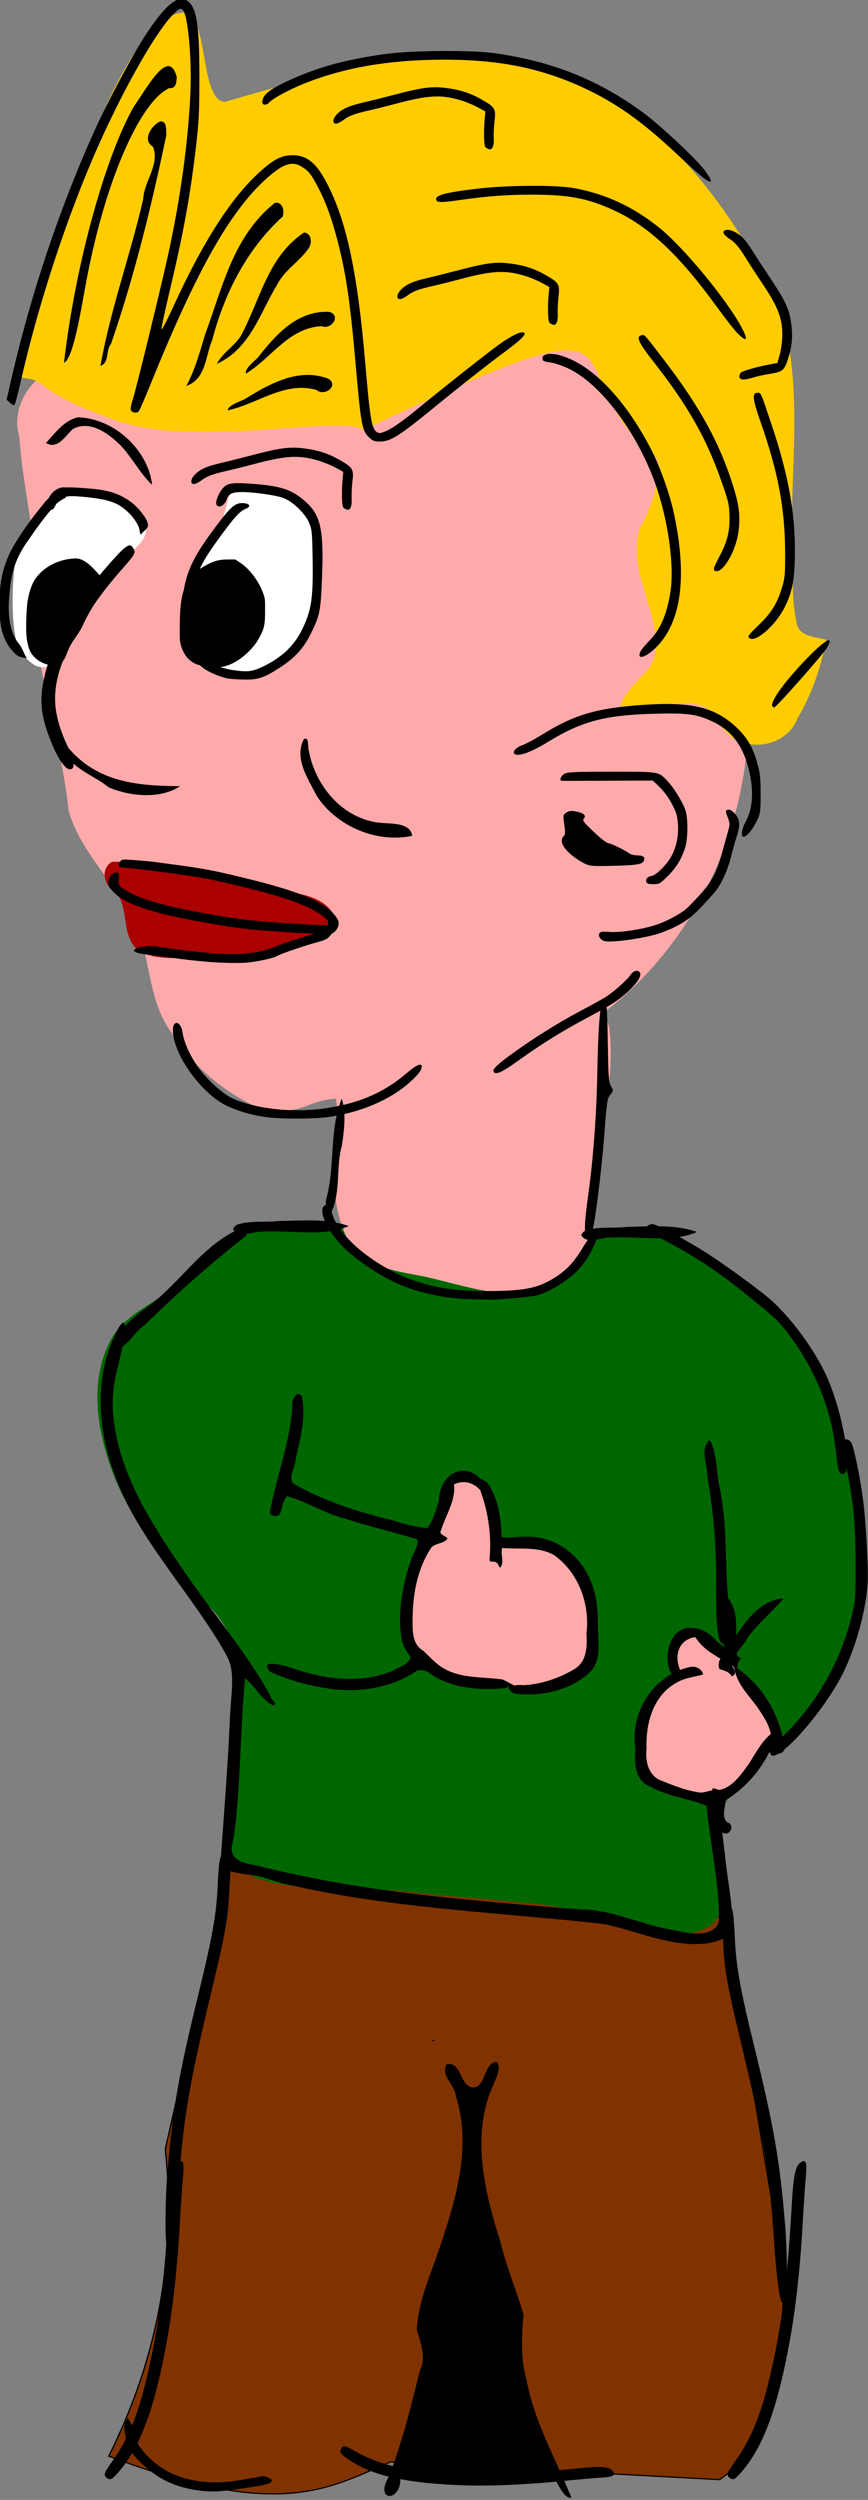 <?xml version="1.0" encoding="UTF-8" standalone="no"?>
<!-- Created with Inkscape (http://www.inkscape.org/) -->
<svg
    xmlns:inkscape="http://www.inkscape.org/namespaces/inkscape"
    xmlns:rdf="http://www.w3.org/1999/02/22-rdf-syntax-ns#"
    xmlns="http://www.w3.org/2000/svg"
    xmlns:xlink="http://www.w3.org/1999/xlink"
    xmlns:ns1="http://sozi.baierouge.fr"
    xmlns:cc="http://creativecommons.org/ns#"
    xmlns:dc="http://purl.org/dc/elements/1.1/"
    xmlns:sodipodi="http://sodipodi.sourceforge.net/DTD/sodipodi-0.dtd"
    id="svg5233"
    sodipodi:docname="verontwaardigd.svg"
    viewBox="0 0 269.88 777.23"
    version="1.1"
    inkscape:version="0.48.2 r9819"
  >
  <rect x="0" y="0" width="269.88" height="777.23" fill="#808080" stroke="none"/>
  <sodipodi:namedview
      id="base"
      bordercolor="#666666"
      inkscape:pageshadow="2"
      inkscape:window-y="0"
      fit-margin-left="0"
      pagecolor="#ffffff"
      inkscape:window-height="1002"
      inkscape:window-maximized="1"
      inkscape:zoom="0.35"
      inkscape:window-x="0"
      showgrid="false"
      borderopacity="1.0"
      inkscape:current-layer="layer1"
      inkscape:cx="160.63821"
      inkscape:cy="472.87336"
      fit-margin-top="0"
      fit-margin-right="0"
      fit-margin-bottom="0"
      inkscape:window-width="1680"
      inkscape:pageopacity="0.0"
      inkscape:document-units="px"
  />
  <g
      id="layer1"
      inkscape:label="Laag 1"
      inkscape:groupmode="layer"
      transform="translate(-214.36 -228.01)"
    >
    <g
        id="g5088"
        transform="matrix(.403 0 0 .374 655.25 -504.93)"
      >
      <path
          id="path5028"
          d="m-1010.1 4001.5c134.41 54.74 170.82 25.479 217.34 4.884l253.98 14.652c48.603-37.167 45.269-104.01 50.349-166.05l-46.605-300.89-203.99-50.78-176.93 4.07-50.544 239.02c9.144 91.795-7.169 176.32-43.596 255.09z"
          sodipodi:nodetypes="ccccccccc"
          style="stroke:#000000;stroke-width:1px;fill:#803300"
          inkscape:connector-curvature="0"
      />
      <path
          id="path4257"
          d="m-877.75 2981.1c-14.626 2.676-30.959 0.276-43.687 9.452-15.041 9.268-24.894 24.344-36.46 37.21-16.496 15.784-40.452 24.488-50.769 46.099-14.791 29.954-11.597 65.163-2.724 96.359 13.498 48.517 44.478 89.985 79.428 125.34 18.011 20.361 26.612 48.729 22.26 75.632-2.28 40.135-17.386 94.031-3.908 132.88 5.906 17.382 29.798 21.71 49.07 23.512 29.236 5.094 59.154 0.549 88.441 5.277 34.206 3.584 68.501 6.421 102.66 10.345 23.144 3.419 45.312 11.179 67.125 19.344 18.948 5.88 41.224 9.486 59.125-1.34 15.008-9.976 13.21-37.177 7.378-53.793-3.551-22.316 0.417-46.734 15.238-64.428 21.125-29.474 59.384-50.878 73.756-85.138 28.797-61.759 25.506-131.74 8.689-197.28-14.941-56.256-37.901-104.27-84.122-140.39-16.152-11.206-36.962-28.6-55.363-34.832-23.069-7.814-40.654-0.681-58.321-0.51-80.754 6.66-166-13.322-237.82-3.741z"
          sodipodi:nodetypes="ccccccccccccccccccscc"
          style="fill:#006700"
          inkscape:connector-curvature="0"
      />
      <path
          id="path4254"
          d="m-776.38 2670.9c-55.556 4.693-103.5 49.354-116.31 102.95-5.587 16.007-11.876 34.468-4.051 50.817 13.795 17.46 41.533 12.743 54.511 31.234 12.005 17.255 8.63 39.345 6.727 58.965-2.528 28.206-0.454 58.244 13.691 83.349 14.158 15.913 36.475 18.722 56.158 22.921 27.84 6.812 56.125 17.787 85.236 13.319 19.68-4.052 37.856-19.239 41.218-39.694 6.803-26.921 4.776-55.006 9.135-82.293 3.215-32.785 9.925-65.78 6.04-98.784-6.457-26.229-29.446-42.863-44.344-64.038-13.602-19.131-24.244-41.103-43.437-55.525-18.124-14.582-41.07-24.011-64.572-23.224z"
          style="fill:#ffaaaa"
          inkscape:connector-curvature="0"
      />
      <path
          id="path4251"
          d="m-674.91 2237.7c-13.818 0.326-27.178 4.578-41.016 5.015-20.13 1.766-40.403 0.137-60.218-3.541-39.16-3.754-78.522 4.079-115.35 17.104-20.806 7.319-40.826 16.837-60.358 26.919-27.57 2.015-52.048-12.959-77.03-22.037-31.73-3.489-58.966 31.469-50.228 61.578 3.086 49.731 17.247 98.866 12.352 148.97 2.073 54.712 20.562 107.07 25.594 161.42 10.224 40.879 46.705 69.018 56.691 110.01 6.551 24.516 7.504 51.177 21.505 73.145 15.391 26.795 38.576 49.374 66.19 63.31 14.019 5.926 30.194 4.233 43.648-2.361 14.734-5.429 32.684-7.47 46.078 2.406 16.829 10.46 30.016 28.41 50.648 31.542 18.388 0.743 32.897-13.526 42.536-27.676 21.952-31.049 49.443-58.299 81.497-78.854 29.49-22.678 53.257-52.26 71.866-84.324 43.205-75.446 55.111-167.82 33.321-251.92-7.851-32.404-20.528-63.382-34.349-93.626-13.494-36.882-21.911-77.1-47.277-108.23-16.102-19.073-41.335-29.368-66.102-28.853z"
          style="fill:#ffaaaa"
          inkscape:connector-curvature="0"
      />
      <path
          id="path5030"
          d="m-1008.1 2676.5c-8.881 5.954-5.432 20.598 3.535 24.619 10.473 14.333 3.618 35.451 16.746 48.412 16.49 10.592 36.683 4.973 54.977 6.069 29.943 0.478 61.965-0.573 88.173-16.823 6.527-4.126 12.261-13.116 7.066-20.449-8.075-13.379-25.033-15.716-39.118-18.118-31.623-4.663-61.518-17.027-93.248-21.158-12.415-1.76-25.105-3.368-37.58-2.886l-0.324 0.197-0.227 0.138z"
          style="fill:#aa0000"
          inkscape:connector-curvature="0"
      />
      <path
          id="path4248"
          d="m-952.4 1970.2c-56.771 3.033-114.23 248.09-130.8 302.99 33.392 2.647 5.869 7.956 78.511 35.999 61.148 23.606 172.99-5.176 191.17 7.809 231.56-117.43 144.99-57.334 220.03 18.786 17.03 2.655 1.34 48.633-6.443 62.024-9.93 32.282 10.202 62.686 11.856 94.474 1.156 10.802-2.282 21.29-10.067 28.612-6.598 7.785-14.164 15.368-17.258 25.537 22.297 10.005 47.434-11.734 68.656 3.321 7.83 8.967 11.43 22.778 23.969 26.274 16.43 7.61 37.767-0.915 43.91-18.824 11.189-20.273 18.245-42.799 22.34-65.727-8.68-2.29-21.885-2.573-22.968-14.755-4.878-23.287-1.804-47.336-3.585-70.948-0.733-66.34 9.948-135.24-12.542-199.12-126.31-265.9-286.83-204.34-425.28-162.17-19.371-2.211-11.99-74.57-31.489-74.274zm503.15 507.01c0.162 0.247 0.072-0.236 0 0z"
          sodipodi:nodetypes="ccsccccccccccccccccc"
          style="fill:#ffcc00"
          inkscape:connector-curvature="0"
      />
      <path
          id="path4170"
          style="fill:#ffffff"
          inkscape:connector-curvature="0"
          d="m-1040.8 2368.8c-5.868 0.697-11.06 3.964-15.548 7.625-5.175 4.821-8.366 11.276-12.703 16.761-2.587 3.474-5.541 6.607-7.592 10.398-3.086 5.334-3.853 11.573-4.949 17.534-2.088 14.146-2.865 28.474-2.669 42.767 0.214 8.63 0.71 17.292 2.221 25.801 1.961 8.896 6.707 17.514 14.333 22.741 3.772 2.494 9.342 2.795 12.781-0.454 4.51-3.899 7.199-9.343 10.188-14.391 2.927-5.272 5.636-10.772 6.771-16.741 1.401-5.89 3.05-11.91 6.709-16.848 5.981-9.429 14.402-16.955 22.999-23.94 5.326-4.65 8.906-10.853 12.337-16.938 2.625-4.271 6.459-7.561 9.714-11.314 2.924-3.461 5.097-7.864 4.693-12.503-0.306-7.151-4.11-13.764-9.106-18.718-4.01-3.8-8.585-7.138-13.728-9.213-6.533-2.104-13.486-1.546-20.241-1.999-5.404-0.187-10.799-0.723-16.211-0.567z"
      />
      <path
          id="path4158"
          d="m-964.89 3766.5c4.115-54.018 8.475-80.971 24.515-151.57 10.253-45.128 13.431-64.702 14.299-88.058 0.385-10.351 1.221-20.264 1.857-22.029 1.54-4.269 4.599-6.775 7.149-5.858 1.724 0.621 1.963 1.954 1.426 7.946-0.355 3.96-1.021 15.434-1.479 25.498-1.028 22.58-3.115 34.972-14.498 86.076-16.976 76.215-21.353 104.92-24.835 162.87-1.587 26.422-4.156 47.605-6.02 49.635-0.762 0.83-1.585 0.631-2.384-0.577-1.944-2.937-1.961-38.593-0.031-63.925z"
          style="fill:#000000"
          inkscape:connector-curvature="0"
      />
      <path
          id="path4225"
          d="m-914.21 2981.6c4.454 8.309 15.042 1.591 22.175 2.034 22.047-1.705 47.316 4.764 67.086-4.692-16.846-6.478-35.735-4.495-53.514-4.227-10.731 1.329-22.226-0.499-32.44 2.978-1.476 0.896-2.855 2.184-3.307 3.907z"
          style="fill:#000000"
          inkscape:connector-curvature="0"
      />
      <path
          id="path4221"
          d="m-906.91 2980.1c-32.741 14.704-49.257 49.323-77.882 69.515-10.099 8.817-19.984 18.729-24.93 31.453 13.492 2.886 17.845-13.73 27.242-19.69 24.667-26.23 50.883-51.179 78.32-74.341 0.316-1.963 0.446-8.429-2.75-6.937z"
          style="fill:#000000"
          inkscape:connector-curvature="0"
      />
      <path
          id="path4196"
          d="m-999.38 3059.3c-4.184 4.178-5.5 10.155-8.044 15.308-8.655 21.829-10.48 45.893-7.808 69.084 3.45 30.711 14.76 60.106 30.133 86.758 18.6 32.26 41.378 61.895 59.863 94.226 3.586 6.745 7.904 13.327 9.392 20.939 1.933 11.127 0.335 22.436-0.278 33.609-0.89 13.322-1.173 26.676-2.028 40.001-1.749 30.906-3.932 61.785-6.01 92.67 9.395 5.559 20.616 5.502 31 7.781 8.317 2.545 16.38 6.035 24.995 7.511 37.247 9.148 75.282 14.593 113.36 18.881 35.088 3.991 70.292 6.84 105.4 10.617 7.483 0.938 15.02 1.542 22.461 2.755 20.769 4.687 40.436 14.017 61.802 16.032 9.295 0.901 19.007 0.368 27.639-3.483 6.339-4.216 8.862-12.326 8.392-19.639-0.843-16.71-4.012-33.183-5.507-49.831-1.718-14.594-2.944-29.263-5.478-43.748-0.914-2.999-3.226-5.322-5.75-7.062-3.395 2.587-3.509 7.312-2.928 11.168 3.055 30.66 9.279 61.059 9.522 91.957 0.178 4.675-3.11 8.876-7.354 10.546-6.691 2.756-14.153 1.604-21.053 0.35-9.122-1.961-18.289-3.801-27.173-6.7-15.371-4.806-30.642-10.867-46.884-11.841-9.275-0.634-18.563-1.112-27.812-2.102-51.67-4.777-103.44-9.402-154.57-18.536-24.626-4.411-49.073-9.842-73.221-16.384-4.889-1.016-10.214-1.638-14.094-5.113-3.117-2.624-4.648-6.958-3.625-10.938 0.851-4.454 1.777-8.896 2.161-13.422 1.559-13.385 2.383-26.845 3.217-40.29 1.559-28.532 2.227-57.12 4.653-85.6 7.934 6.74 12.203 17.142 21.375 22.531 2.329 0.575 2.038-3.224 0.273-3.737-1.966-2.61-2.677-5.916-4.434-8.662-14.098-26.722-32.051-51.1-49.024-76.011-14.271-20.99-27.904-42.44-40.252-64.623-13.225-23.971-23.995-49.682-28.282-76.86-2.68-16.679-2.286-33.944 2.013-50.323 2.668-12.036 5.814-24.168 5.456-36.596-0.184-0.615-0.735-1.538-1.5-1.219z"
          style="fill:#000000"
          inkscape:connector-curvature="0"
      />
      <path
          id="path4146"
          d="m-547.61 3157.9c-6.148 8.43-0.515 19.016-0.815 28.311 5.13 31.594 7.483 63.485 6.86 95.404 0.408 14.135-0.549 29.061 2.832 42.631 10.622 5.906-0.655 20.596 8.605 26.341 8.181-2.218 4.828-13.293 4.32-19.179-1.174-14.395 2.678-30.211-6.434-43.114-2.597-30.186-0.607-60.673-6.313-90.654-2.822-13.019-2.12-26.824-6.981-39.34-0.44-0.535-1.586-1.645-2.075-0.4z"
          style="fill:#000000"
          inkscape:connector-curvature="0"
      />
      <path
          id="path4142"
          d="m-499.64 3417.7c-0.857-2.445 1.394-5.674 11.593-16.632 25.222-27.098 43.343-62.164 51.61-99.868 2.35-10.717 2.584-14.643 2.506-42.081-0.096-33.759-1.804-52.423-7.491-81.818-1.894-9.792-3.158-18.565-2.809-19.495 0.964-2.568 5-2.023 6.864 0.927 2.017 3.191 6.812 27.966 9.151 47.278 2.47 20.389 4.373 59.493 3.491 71.732-1.709 23.728-10.113 55.09-20.334 75.888-16.329 33.223-51.088 74.027-54.58 64.072z"
          style="fill:#000000"
          inkscape:connector-curvature="0"
      />
      <path
          id="path5081"
          d="m-864.41 3118.5c-6.02 3.933-3.352 12.02-4.688 17.937-2.903 27.22-12.084 53.225-16.656 80.125 0.198 4.574 7.812 4.592 8.25 0.031 1.661-4.33 1.528-9.528 4.906-13.062 15.418 4.578 28.788 14.178 44.313 18.5 18.501 6.529 37.599 11.184 56.219 17.344 1.275 6.612-4.027 12.014-5.094 18.281-6.891 20.965-10.06 43.559-6.969 65.5 1.328 5.112 3.845 9.867 6.938 14.125-1.357 6.208-8.553 7.847-13.188 11-23.634 11.147-51.27 7.956-75.125-0.781-6.874-2.297-13.915-5.223-21.312-4.594-3.043 3.238 1.248 7.381 4.562 8.031 14.522 7.023 30.424 10.976 46.344 13.188 21.943 2.414 45.173-2.066 63.156-15.313 5.041-2.54 9.853 1.327 13.562 4.344 16.311 10.414 36.738 11.913 55.469 9.812 0.788-0.453 1.266-1.127 1.5-1.875 0.885 3.817 3.627 7.204 7.813 6.719 20.13 2.193 41.953-3.665 56.125-18.625 7.487-8.91 6.059-21.189 5.687-31.969-0.203-13.983-0.027-28.322-5.125-41.594-5.823-17.251-19.494-32.416-37.5-37-4.318-1.145-8.816-1.673-13.281-1.5-6.163-0.073-12.371 1.416-18.5 0.375-0.511-15.717-2.348-31.709-10.938-45.125-1.122-1.094-2.541-1.85-3.938-2.531-0.477-0.522-1.104-0.791-1.719-0.875-3.369-4.079-7.879-6.594-12.844-6.594-10.435 0-18.906 11.005-18.906 24.594v0.031c-2.235 7.915-4.117 16.014-8.844 22.812-12.656-0.149-24.186-6.219-36.406-8.719-23.485-6.965-46.894-15.258-67.656-28.5-3.185-6.668 2.265-13.291 2.344-20.031 3.526-17.05 8.205-34.627 4.75-52.094-0.675-1.11-1.871-2.147-3.25-1.969z"
          style="fill:#000000"
          inkscape:connector-curvature="0"
      />
      <path
          id="path5039"
          d="m-736.44 3191.8c5.004 0 9.559 2.551 12.938 6.688 6.291 18.465 8.872 38.342 7.156 57.781 0.106 3.077 3.761 0.543 5.188 2.5 1.99 0.453 1.93 4.749 3.281 3.844 2.912-4.262 0.227-9.624 1.094-14.375-0.006-0.557-0.024-1.128-0.031-1.688 13.651 1.315 28.13-1.583 40.344 5.969 19.522 15.166 27.631 41.468 24.906 65.469 0.621 10.215 0.363 22.94-9.188 29.188-11.657 7.503-25.122 12.554-39 13.438-13.184-0.908-0.937 3.307-16.594-4.781-15.784-2.297-33.255-0.597-46.969-10.25-5.466-3.901-9.206-8.618-14.125-13.594-8.515-5.235-8.321-16.438-8.25-25.25-0.031-20.913 3.396-42.613 14.531-60.656 3.285-3.713 9.971-3.101 12.375-7.438-1.434-2.504-7.002-2.966-5-6.844 3.646-12.478 11.465-24.725 10.031-38.062 2.255-1.237 4.713-1.938 7.312-1.938z"
          sodipodi:nodetypes="sccccccccccccccccccs"
          style="fill:#ffaaaa"
          inkscape:connector-curvature="0"
      />
      <path
          id="path4118"
          d="m-717.09 3040.1c-1.615-0.044-7.559-0.181-13.208-0.305-18.82-0.412-39.331-4.89-54.914-11.989-16.51-7.521-37.731-23.286-47.309-35.146-11.052-13.686-16.125-28.419-10.679-31.012 2.445-1.164 4 0.659 5.245 6.15 4.385 19.341 33.248 45.172 62.85 56.246 17.723 6.63 33.508 9.05 58.276 8.934 24.994-0.117 35.879-2.123 46.775-8.62 11.798-7.035 18.223-14.017 26.232-28.507 6.476-11.717 11.723-14.912 9.856-6.001-1.032 4.926-5.129 13.339-9.985 20.502-7.154 10.555-23.571 22.603-35.658 26.169-4.537 1.339-30.097 3.779-37.481 3.578z"
          style="fill:#000000"
          inkscape:connector-curvature="0"
      />
      <path
          id="path4108"
          d="m-889.24 2888.3c-11.005-1.71-21.508-5.003-29.899-9.375-19.815-10.325-41.5-43.117-41.5-62.756 0-9.036 6.185-7.612 7.422 1.709 0.972 7.329 4.691 16.845 10.224 26.161 6.399 10.774 19.755 24.423 27.89 28.503 17.873 8.963 46.038 12.393 71.148 8.665 26.133-3.88 46.098-13.075 63.557-29.27 7.423-6.886 11.76-8.962 11.76-5.63 0 2.953-2.829 6.979-9.199 13.09-15.391 14.767-37.708 25.033-62.801 28.888-11.508 1.768-37.265 1.776-48.601 0.015z"
          style="fill:#000000"
          inkscape:connector-curvature="0"
      />
      <path
          id="path4106"
          d="m-641.56 2987.7c-1.911-1.383-1.504-12.704 1.192-33.173 3.89-29.536 6.542-66.948 7.12-100.46 0.76-44.042 2.446-64.226 5.366-64.226 1.813 0 2.36 7.315 2.815 37.658 0.419 27.915 0.686 31.802 2.421 35.192 1.94 3.792 1.937 3.827-0.549 7.173-2.305 3.101-2.658 5.633-4.558 32.631-2.243 31.869-7.424 75.93-9.684 82.359-1.446 4.113-1.92 4.441-4.123 2.847z"
          style="fill:#000000"
          inkscape:connector-curvature="0"
      />
      <path
          id="path4104"
          d="m-713.2 2850.7c-1.185-1.917 2.88-6.132 15.143-15.699 16.046-12.519 34.891-25.174 52.419-35.2 7.975-4.562 16.525-9.665 19-11.34 5.948-4.026 16.562-14.217 19.122-18.358 2.389-3.866 6.348-4.548 7.388-1.272 1.45 4.567-9.392 17.102-22.323 25.81-3.128 2.107-12.212 7.564-20.187 12.128-16.795 9.611-34.855 21.709-50.068 33.54-14.08 10.95-18.701 13.293-20.494 10.392z"
          style="fill:#000000"
          inkscape:connector-curvature="0"
      />
      <path
          id="path4102"
          d="m-1055.2 2574.8c-7.867-21.466-8.774-34.971-3.757-55.975 6.556-27.45 24.386-60.096 49.512-90.654 13.516-16.438 16.026-17.963 18.837-11.445 1.238 2.869 0.116 4.76-10.418 17.567-23.169 28.168-42.356 62.784-48.078 86.739-4.587 19.202-2.74 35.429 6.535 57.426 5.554 13.171 6.599 18.738 3.841 20.461-3.809 2.381-10.178-6.944-16.472-24.118z"
          style="fill:#000000"
          inkscape:connector-curvature="0"
      />
      <path
          id="path4100"
          d="m-927.14 2759.8c-7.15-0.438-19.525-1.742-27.5-2.899-7.975-1.156-18.302-2.594-22.949-3.194-9.21-1.19-13.051-2.311-13.051-3.807 0-2.682 11.023-4.528 18.732-3.138 3.172 0.572 14.318 2.168 24.768 3.547 33.393 4.407 51.348 3.223 67.581-4.454 3.452-1.632 12.158-4.853 19.347-7.157 7.189-2.304 14.145-5.02 15.456-6.035 2.475-1.916 7.594-2.499 8.538-0.971 0.297 0.481-0.791 2.714-2.419 4.961-2.654 3.664-3.866 4.355-11.732 6.692-10.225 3.037-26.886 9.228-29.772 11.062-3.34 2.122-17.516 5.248-26 5.733-4.4 0.252-13.85 0.099-21-0.339z"
          style="fill:#000000"
          inkscape:connector-curvature="0"
      />
      <path
          id="path4098"
          d="m-627.38 2742.1c-3.13-0.676-5.423-4.171-4.217-6.425 0.817-1.526 1.942-1.694 8.203-1.222 8.499 0.641 26.204-2.381 36.369-6.207 8.837-3.326 19.524-9.747 23.689-14.232 17.172-18.491 21.396-25.669 26.168-44.472 1.855-7.309 4.071-15.924 4.923-19.144 1.454-5.489 1.431-6.193-0.365-11.303-1.718-4.888-1.753-5.512-0.336-6.055 2.093-0.803 4.316 0.679 7.057 4.704 2.791 4.098 2.872 8.771 0.299 17.153-1.073 3.495-3.101 11.305-4.508 17.355-2.493 10.727-7.113 21.798-11.746 28.147-1.263 1.731-6.237 7.668-11.053 13.194-9.31 10.682-16.698 15.814-30.944 21.494-10.47 4.175-36.94 8.438-43.54 7.012z"
          style="fill:#000000"
          inkscape:connector-curvature="0"
      />
      <path
          id="path4096"
          d="m-865.54 2735.2c-1.925-0.175-10.25-0.809-18.5-1.41-20.265-1.476-31.124-3.05-58.635-8.501-35.359-7.006-54.552-14.133-63.332-23.52-3.543-3.787-4.533-5.591-4.533-8.254 0-4.327 3.432-8.9 6.365-8.482 1.915 0.273 2.102 0.839 1.818 5.5-0.31 5.098-0.235 5.255 4 8.375 10.018 7.378 27.834 13.272 58.409 19.322 12.599 2.493 28.308 5.222 34.908 6.065 12.9 1.647 51.36 4.52 60.691 4.534 6.41 0.01 7.344 0.741 5.661 4.434-1.165 2.557-1.252 2.574-12.263 2.415-6.099-0.088-12.664-0.303-14.59-0.478z"
          style="fill:#000000"
          inkscape:connector-curvature="0"
      />
      <path
          id="path4094"
          d="m-595.33 2693.1c-0.902-2.351 0.979-4.814 3.951-5.172 3.332-0.401 11.744-9.293 15.15-16.016 4.123-8.136 5.892-17.329 5.23-27.176-0.492-7.32-1.148-9.666-4.727-16.896-2.559-5.17-6.176-10.482-9.415-13.826l-5.26-5.431-34.369 0.159c-18.903 0.087-34.963 0.122-35.689 0.077-2.45-0.153-0.781-4.513 2.32-6.062 2.482-1.24 8.701-1.5 36-1.509 37.215-0.012 36.07-0.22 43.136 7.819 5.231 5.951 12.418 18.748 14.039 24.996 1.779 6.859 1.678 21.872-0.196 29.214-2.402 9.408-6.938 17.606-13.725 24.805-6.033 6.4-6.456 6.655-11.045 6.655-3.495 0-4.94-0.438-5.399-1.636z"
          style="fill:#000000"
          inkscape:connector-curvature="0"
      />
      <path
          id="path4090"
          d="m-642.42 2677.9c-2.352-1.109-6.529-3.914-9.282-6.236-8.177-6.895-10.892-13.041-7.444-16.851 1.256-1.387 1.333-2.935 0.48-9.579-0.964-7.511-0.906-8.015 1.113-9.674 2.449-2.011 4.85-2.172 10.214-0.682 4.222 1.172 5.567 3.177 3.667 5.465-1.05 1.265-0.225 2.588 5.138 8.236 7.351 7.742 12.631 12.231 14.386 12.231 1.531 0 12.194 5.637 15.388 8.135 1.476 1.155 4.007 1.865 6.643 1.865 4.434 0 5.991 1.484 4.804 4.577-1.09 2.84-5.588 3.626-23.332 4.08-16.009 0.41-17.864 0.276-21.777-1.568z"
          style="fill:#000000"
          inkscape:connector-curvature="0"
      />
      <path
          id="path4088"
          d="m-628.64 2671c0-2.563-8.191-7.174-12.743-7.174-2.254 0-1.324 2.765 1.82 5.411 2.166 1.823 4.238 2.589 7 2.589 2.158 0 3.923-0.372 3.923-0.826z"
          style="fill:#000000"
          inkscape:connector-curvature="0"
      />
      <path
          id="path4086"
          d="m-645.74 2652.2c-2.56-2.725-3.901-3.052-3.901-0.951 0 1.745 3.959 4.7 5.238 3.909 0.502-0.31-0.1-1.641-1.337-2.958z"
          style="fill:#000000"
          inkscape:connector-curvature="0"
      />
      <path
          id="path4082"
          d="m-667.35 2229.7c-0.821-0.216-2.059-0.99-2.75-1.721-1.226-1.296-1.501-13.355-0.553-24.266l0.472-5.437-6.263-3.641c-3.445-2.002-9.657-4.694-13.805-5.981-14.503-4.5-24.431-3.85-48.994 3.207-6.963 2.001-16.506 4.566-21.206 5.702-10.489 2.534-15.117 4.431-19.407 7.957-1.817 1.494-4.238 2.781-5.38 2.86-3.196 0.223-2.91-3.935 0.535-7.787 3.961-4.429 9.097-6.917 19.873-9.625 5.27-1.324 17.158-4.533 26.419-7.13 19.94-5.592 27.23-6.555 38.103-5.031 11.19 1.569 18.851 4.312 28.022 10.032 9.597 5.987 10.311 7.391 9.113 17.924-0.468 4.12-0.723 10.301-0.565 13.736 0.297 6.479-1.037 9.877-3.612 9.201z"
          style="fill:#000000"
          inkscape:connector-curvature="0"
      />
      <path
          id="path4080"
          d="m-1048.5 2572.1c3.771 25.662 24.995 30.25 38.254 42.116 17.326 7.983 40.527 9.652 55.124-0.912-30.749-0.413-65.178-2.071-88.56-35.156-1.707-1.651-3.006-5.064-4.818-6.047z"
          style="fill:#000000"
          inkscape:connector-curvature="0"
      />
      <path
          id="path4078"
          d="m-521.04 2655c-1.346-1.346-0.446-6.632 1.927-11.313 6.306-12.445 6.993-28.007 2.083-47.205-4.629-18.099-13.488-30.046-27.466-37.039-12.016-6.011-19.172-7.067-43.554-6.426-38.968 1.024-57.146 6.168-83.401 23.597-12.365 8.209-22.038 12.068-25.26 10.076-2.528-1.562 0.543-5.59 5.751-7.543 2.652-0.995 9.492-4.934 15.2-8.755 24.867-16.645 42.282-22.127 78.622-24.749 36.424-2.628 54.355 1.958 70.603 18.058 8.86 8.779 13.51 17.367 17.096 31.574 1.866 7.393 2.261 11.669 2.261 24.46-0 13.847-0.241 16.072-2.261 20.864-3.896 9.245-9.635 16.368-11.602 14.401z"
          style="fill:#000000"
          inkscape:connector-curvature="0"
      />
      <path
          id="path4074"
          d="m-1011.7 4019.5c-2.654-2.269-2.135-3.947 4.166-13.461 13.61-20.552 21.184-41.624 29.177-81.172 7.458-36.901 11.618-74.526 14.665-132.65 1.286-24.527 2.768-31.994 6.945-35.001 4.011-2.887 4.971 0.148 3.878 12.254-0.561 6.212-1.7 24.533-2.53 40.714-1.72 33.493-5.32 68.633-9.699 94.664-9.564 56.854-20.533 88.939-37.648 110.12-4.869 6.027-6.338 6.771-8.954 4.535z"
          style="fill:#000000"
          inkscape:connector-curvature="0"
      />
      <path
          id="path4070"
          d="m-498.07 2546.9c-1.776-2.873 5.837-15.296 19.067-31.115 18.212-21.777 30.006-30.819 23.073-17.691-2.808 5.318-39.182 49.691-40.733 49.691-0.473 0-1.106-0.398-1.407-0.885z"
          style="fill:#000000"
          inkscape:connector-curvature="0"
      />
      <path
          id="path4160"
          style="fill:#ffffff"
          inkscape:connector-curvature="0"
          d="m-888.47 2363.5c-8.079 1.023-16.356 0.966-24.219 3.313-3.737 2.08-5.055 6.478-5.894 10.388-1.833 7.966-3.524 16.349-8.625 22.975-4.688 6.263-10.476 11.992-13.075 19.544-1.994 7.363-3.2 15.198-7.593 21.626-3.314 5.261-5.338 11.582-4.41 17.832 0.982 13.086 0.438 26.412 3.742 39.217 1.934 6.629 5.379 13.31 11.45 17.011 7.602 4.557 16.69 5.368 25.363 5.494 10.829 0.031 21.85-2.729 30.805-8.967 10.789-7.018 19.505-16.802 26.674-27.402 2.275-3.913 2.833-8.572 2.383-13.017-0.273-5.675-0.093-11.538 1.93-16.952 1.564-4.784 2.748-9.852 2.008-14.906-0.451-5.134-1.674-10.352-0.444-15.478 0.966-5.635 2.798-11.506 1.002-17.174-1.911-6.57-5.632-12.409-9.289-18.123-6.312-9.239-13.909-17.958-23.699-23.607-2.481-1.305-5.306-1.954-8.109-1.774z"
      />
      <path
          id="path4068"
          d="m-918.53 2523.7c-2.415-0.474-7.221-2.187-10.68-3.805-16.528-7.734-24.438-22.495-24.42-45.574 0.024-32.172 4.536-45.701 25.194-75.54 12.616-18.224 15.874-21.268 22.257-20.797 5.04 0.372 5.987 2.955 1.729 4.719-4.581 1.897-9.11 7.327-21.42 25.68-15.72 23.436-18.617 31.756-20.329 58.398-1.889 29.4 8.777 46.234 31.647 49.944 11.134 1.806 14.976 1.394 22.53-2.421 14.774-7.461 24.665-17.318 30.816-30.714 7.567-16.479 8.922-26.303 8.358-60.628-0.343-20.86-0.56-23.164-2.701-28.682-3.102-7.992-13.341-18.367-20.595-20.867-6.681-2.302-22.307-4.62-31.204-4.627-7.658-0.01-10.392 1.469-11.896 6.42-1.492 4.912-6.474 7.412-7.813 3.921-1.236-3.221 3.465-13.328 7.37-15.847 3.061-1.975 7.677-2.324 19.185-1.45 21.955 1.667 30.551 4.461 40.214 13.073 13.69 12.202 16.207 23.409 14.687 65.411-0.987 27.29-1.667 30.962-8.51 45.978-5.787 12.698-12.864 20.889-25.412 29.41-11.161 7.579-15.427 9.071-25.614 8.958-4.95-0.055-10.976-0.488-13.392-0.962z"
          style="fill:#000000"
          inkscape:connector-curvature="0"
      />
      <path
          id="path4066"
          d="m-600.64 2504.2c0-2.498 1.947-5.526 7.541-11.725 8.713-9.657 13.776-22.376 16.391-41.176 2.722-19.57-0.994-52.535-9.135-81.033-13.121-45.933-43.304-90.973-69.904-104.31-4.912-2.463-10.67-4.521-13.882-4.961-4.278-0.586-5.57-1.176-5.859-2.674-0.891-4.63 6.294-5.821 15.53-2.574 23.647 8.311 48.253 36.163 68.03 77.004 6.899 14.248 14.453 36.923 17.717 53.183 10.185 50.742 6.332 87.924-11.332 109.35-6.964 8.447-15.099 13.252-15.099 8.919z"
          style="fill:#000000"
          inkscape:connector-curvature="0"
      />
      <path
          id="path4064"
          d="m-935.79 2513.8c-10.085-1.685-15.606-6.867-18.615-17.472-0.863-3.04-1.011-5.54-0.939-15.86 0.099-14.16 0.9-22.465 2.803-29.06 2.693-9.333 6.229-14.398 13.456-19.274 8.424-5.683 13.169-7.33 21.128-7.33h5.425l4.105 2.892c6.577 4.634 13.956 15.064 17.093 24.16 1.822 5.285 1.846 5.486 1.833 15.499-0.016 11.847-0.597 14.765-4.488 22.544-5.598 11.192-17.563 21.653-27.342 23.905-2.981 0.686-10.334 0.684-14.458-0.01z"
          style="fill:#000000"
          inkscape:connector-curvature="0"
      />
      <path
          id="path4060"
          d="m-515.97 2490.1c-1.379-1.379-0.449-2.724 7.854-11.354 9.478-9.852 13.805-17.561 17.669-31.479 1.966-7.083 2.214-10.292 2.162-28-0.109-36.998-5.269-66.602-18.979-108.89-6.131-18.911-6.651-24.11-2.413-24.11 2.858 0 2.301-1.347 10.963 26.5 13.779 44.299 18.951 77.354 17.836 114-0.531 17.448-2.467 26.624-8.123 38.5-7.109 14.926-22.605 29.196-26.968 24.833z"
          style="fill:#000000"
          inkscape:connector-curvature="0"
      />
      <path
          id="path4234"
          d="m-760.69 3655.3c0.879 2.748 3.304 0.691 0 0z"
          style="fill:#000000"
          inkscape:connector-curvature="0"
      />
      <path
          id="path4232"
          d="m-711.09 3673.6c-10.413 1.67-7.739 22.318-18.875 21.344-9.654-2.201-8.089-21.958-19.469-19.156-4.942 9.458 6.368 16.89 7.094 26.25 12.478 42.024 0.001 86.757-12.687 126.72-6.777 22.069-16.395 44.102-17.438 67.625 2.764 11.075 7.765 22.783 2.344 34.031-6.116 26.656-12.162 53.57-20.844 79.312-10.912-2.834-19.895-6.72-28.906-12.25-8.057-4.944-9.397-5.251-10.875-2.312-1.456 2.896-0.729 4.247 4.469 8.25 8.605 6.626 18.941 11.598 32.187 15.156-11.339 21.348 9.351 20.71 8.875 2.062 13.235 2.714 29.077 4.354 48.438 5.094 20.003 0.764 46.552-0.396 71.969-3.062 3.054 5.769 6.82 14.269 11.688 13.437-1.772-4.715-3.653-9.4-5.562-14.062 11.676-1.244 23.882-2.392 28.312-2.656 9.514-0.567 11.763-1.952 9.094-5.531-2.78-3.728-8.762-4.163-27.938-2.094-4.56 0.492-8.899 0.93-13.156 1.344-10.203-24.323-20.879-48.465-25.438-75.094-4.781-17.679-3.619-36.535-2.344-54.5-5.684-20.354-13.28-39.974-17.938-60.688-12.214-41.329-22.814-88.698-5.219-130.16 1.889-5.312 6.674-14.592 2.219-19.063z"
          sodipodi:nodetypes="cccccccccssccsccccsscccccc"
          style="fill:#000000"
          inkscape:connector-curvature="0"
      />
      <path
          id="path4056"
          d="m-809.14 2323.5c-5.568-5.568-6.386-10.332-10.516-61.203-4.31-53.094-7.661-77.255-14.545-104.86-4.575-18.347-8.592-30.007-14.516-42.141-5.451-11.164-6.967-13.23-12.421-16.932-7.356-4.992-14.282-2.619-26.563 9.099-28.404 27.103-53.998 75.702-89.543 170.03-4.725 12.54-9.053 23.362-9.618 24.05-1.392 1.695-4.266 1.576-5.772-0.239-0.997-1.201-0.729-3.284 1.383-10.75 2.985-10.555 20.422-87.492 26.463-116.76 9.797-47.469 16.043-95.985 17.7-137.5 1.134-28.415-1.998-64.373-5.952-68.326-1.204-1.204-1.71-1.211-3.369-0.045-13.657 9.595-46.841 73.024-70.178 134.14-20.611 53.98-39.23 117.11-51.085 173.23-2.324 11-4.624 20.434-5.112 20.964-0.552 0.601-1.873-0.023-3.506-1.656l-2.619-2.619 3.684-17.344c15.063-70.925 37.496-142.89 64.784-207.84 9.152-21.783 28.791-61.487 37.839-76.5 16.706-27.72 26.897-36.289 34.325-28.861 6.222 6.222 8.128 21.021 8.093 62.861-0.023 27.24-0.421 36.665-2.284 54-4.802 44.692-9.609 73.208-21.292 126.3-3.304 15.018-5.856 28.068-5.671 29 0.185 0.932 4.353-7.755 9.262-19.305 22.742-53.51 44.139-89.525 65.993-111.08 11.245-11.09 17.259-14.421 26.034-14.421 10.977 0 18.264 6.473 26.453 23.5 15.106 31.407 23.548 74.275 29.537 150 3.441 43.505 4.76 52.607 8.107 55.955 2.062 2.062 3.685 1.95 8.692-0.597 5.438-2.766 12.676-8.379 25.71-19.939 17.948-15.917 51.095-44.13 60.013-51.08 9.586-7.471 16.959-11.448 19.452-10.491 1.515 0.581 1.464 0.943-0.523 3.733-1.21 1.699-7.569 7.356-14.132 12.569-13.184 10.474-32.199 26.614-55.81 47.371-26.145 22.984-32.151 26.978-40.567 26.978-3.907 0-5.15-0.516-7.93-3.297z"
          style="fill:#000000"
          inkscape:connector-curvature="0"
      />
      <path
          id="path4050"
          d="m-524.81 2237c-2.441-2.612-9.889-12.85-16.551-22.75-28.966-43.045-52.431-66.637-79.519-79.948-19.927-9.792-34.465-12.747-62.765-12.754-18.864-0.01-34.15 1.198-54.183 4.262-15.518 2.374-18.69 2.433-19.485 0.363-1.542-4.02 5.639-6.22 31.168-9.55 22.763-2.969 61.315-3.244 74.874-0.535 24.808 4.957 45.456 15.285 65.946 32.987 18.055 15.598 50.841 58.149 62.756 81.448 6.088 11.905 5.208 14.45-2.241 6.478z"
          style="fill:#000000"
          inkscape:connector-curvature="0"
      />
      <path
          id="path4044"
          d="m-551.25 2107.7c-2.138-1.682-11.772-11.019-21.408-20.75-25.712-25.963-45.426-41.103-69.576-53.43-33.08-16.886-66.098-24.222-108.9-24.195-41.68 0.026-76.122 6.272-107.3 19.461-11.775 4.981-25.166 12.756-28.074 16.299-1.963 2.392-5.128 2.159-5.128-0.377 0-6.39 5.791-11.137 24.348-19.958 20.902-9.936 41.709-15.842 71.152-20.196 20.368-3.012 66.649-3.287 84.5-0.501 44.34 6.919 79.779 22.289 114 49.444 12.698 10.076 40.36 37.946 46.815 47.168 7.145 10.207 6.984 12.865-0.428 7.035z"
          style="fill:#000000"
          inkscape:connector-curvature="0"
      />
      <path
          id="path4040"
          d="m-859.52 2574.1c-7.882 15.956 3.149 32.969 9.859 47.23 14.733 24.544 45.303 39.632 73.675 33.249-1.311-10.881-15.457-10.065-23.675-10.736-30.494-2.823-51.48-31.787-56.105-60.227-1.012-2.356 0.527-11.859-3.755-9.517z"
          style="fill:#000000"
          inkscape:connector-curvature="0"
      />
      <path
          id="path4168"
          d="m-1046.1 2364.9c-5.729 1.109-9.816 6.244-11.339 11.642-0.696 1.927-1.001 4.003-0.786 6.045 1.63 2.181 5.445 1.206 6.219-1.281 1.739-2.689 2.448-6.441 5.612-7.899 6.43-2.212 13.288-0.861 19.876-0.336 8.345 1.105 17.063 2.16 24.381 6.652 6.666 4.523 12.233 10.869 15.292 18.356 0.464 2.074 0.554 4.269 1.527 6.196 1.418-2.902 5.156-4.352 5.531-7.812-0.404-4.815-3.644-8.669-6.346-12.438-5.922-7.533-14.287-13.066-23.515-15.634-7.813-2.225-15.985-2.565-24.036-3.24-4.131-0.291-8.276-0.309-12.416-0.252z"
          style="fill:#000000"
          inkscape:connector-curvature="0"
      />
      <path
          id="path4166"
          d="m-1048.7 2370c-5.045 0.595-8.872 4.454-11.625 8.437-9.081 11.975-17.682 24.394-24.599 37.76-5.78 11.764-8.916 24.781-9.282 37.876-0.51 9.884-0.471 19.908 1.598 29.626 1.923 7.881 5.663 15.605 11.908 20.956 2.178 1.41 4.789 1.827 7.312 2.156-2.385-4.094-3.489-8.896-6.546-12.616-3.389-4.564-5.057-10.157-6.169-15.664-1.737-9.239-1.274-18.72-0.373-28.025 0.83-8.512 2.215-17.056 5.42-25.032 2.304-6.042 5.544-11.664 9.096-17.048 6.458-10.15 13.187-20.172 20.922-29.4 2.243-2.296 4.97-4.023 7.712-5.654 1.085-1.577-0.897-3.566-2.562-3.188-0.938-0.048-1.871-0.305-2.812-0.187z"
          style="fill:#000000"
          inkscape:connector-curvature="0"
      />
      <path
          id="path4162"
          d="m-884.12 4021.4c-1.213-1.224-2.857-1.952-4.362-2.75-3.491-1.196-7.056 0.473-10.521 0.962-11.412 2.297-23.043 4.375-34.731 3.462-13.972-0.865-27.992-5.433-38.877-14.424-5.955-4.838-11.241-10.64-14.98-17.366-2.038-3.868-2.851-8.216-3.464-12.499-0.881-3.265-2.812-6.16-4.376-9.076-1.581 2.976-3.29 6.108-2.58 9.593 0.93 7.691 2.681 15.677 7.606 21.877 4.123 5.212 8.969 9.835 14.121 14.018 7.09 5.764 15.368 10.036 24.185 12.439 8.748 2.445 17.885 3.729 26.972 3.088 7.863-0.616 15.636-2.041 23.419-3.272 5.205-0.919 10.535-1.462 15.519-3.316 0.97-0.615 1.719-1.539 2.16-2.596l-0.091-0.141z"
          style="fill:#000000"
          inkscape:connector-curvature="0"
      />
      <path
          id="path4172"
          style="fill:#000000"
          inkscape:connector-curvature="0"
          d="m-1036.3 2424c-12.467 0.424-24.734 7.187-31.141 17.994-4.951 9.492-5.988 20.4-6.239 30.939-0.27 9.211-0.615 18.733 2.617 27.524 2.701 6.382 8.952 11.078 15.775 12.145 3.088 0.594 6.497-0.113 8.794-2.321 2.717-2.325 3.394-5.941 4.748-9.131 1.095-3.256 2.668-6.286 4.511-9.18 2.809-4.497 5.899-8.886 7.723-13.907 3.213-7.313 7.095-14.308 11.334-21.071 1.814-3.111 3.962-6.188 4.727-9.755 0.363-4.347-2.503-8.03-5.214-11.106-3.656-4.259-7.385-8.82-12.587-11.229-1.589-0.662-3.322-1.041-5.049-0.902z"
      />
      <path
          id="path4174"
          style="fill:#000000"
          inkscape:connector-curvature="0"
          d="m-974.57 2676.3c1.909 0.306 10.17 1.509 18.36 2.674 20.116 2.861 30.842 5.176 57.915 12.499 34.796 9.412 53.455 17.838 61.571 27.804 3.275 4.021 4.139 5.888 3.957 8.545-0.296 4.316-4.034 8.644-6.932 8.026-1.892-0.404-2.04-0.981-1.437-5.612 0.659-5.065 0.595-5.227-3.417-8.629-9.488-8.047-26.859-15.148-56.947-23.278-12.399-3.351-27.883-7.15-34.41-8.443-12.757-2.527-50.93-8.029-60.238-8.682-6.394-0.449-7.276-1.243-5.344-4.811 1.337-2.471 1.425-2.482 12.399-1.569 6.079 0.506 12.614 1.17 14.522 1.476z"
      />
      <path
          id="path5086"
          d="m-491.34 3288.5c-0.197 0-0.4 0.011-0.594 0.031-19.578 4.158-29.522 23.54-39.156 39.094-0.526 0.949-1.185 1.918-1.875 2.906-2.549-2.025-5.136-4.099-7.781-6.094-7.944-10.818-21.066-14.716-29.469-8.688-8.067 5.787-12.104 24.242-5.656 35.531-20.398 12.286-31.662 38.633-27.875 62.156-1.024 11.276-0.635 26.519 11.594 31.656 13.471 7.955 29.613 9.784 43.656 15.875 5.522 6.728 2.374 19.604 12.5 22.438 5.585 2.892 9.195-7.173 3.094-8.719-4.818-4.873-1.292-12.27-1.438-18.312 13.812-9.159 25.992-22.994 33.781-40.031 4.235 1.441 10.726 2.507 11.906-2.875-2.97-25.948-15.663-51.702-37.094-67.281l-0.031-0.031c0.601-2.619 1.346-6.028 3.562-7.781-1.46-0.907-2.925-1.92-4.375-2.969 2.798-4.864 7.118-9.177 9.313-14.281 8.129-11.672 18.667-21.345 27.656-32.312-0.538-0.251-1.127-0.323-1.719-0.312z"
          style="fill:#000000"
          inkscape:connector-curvature="0"
      />
      <path
          id="path4176"
          d="m-557.47 3320.7c3.421 6.275 9.135 11.301 15.125 15.094 1.23 1.025 2.67 1.867 4.156 2.688-1.404 2.851-2.011 5.801-0.625 8.812 3.615 1.034 7.635 2.429 9.25 5.875 4.513-0.914 2.043-6.31 0.344-8.5-0.006-0.179-0.001-0.355 0-0.531 0.665 0.65 1.257 1.357 1.75 2.156 1.579 12.209 10.222 21.806 17.063 31.531 4.508 7.102 9.563 14.908 11.125 23.344-7.065 6.173-11.758 16.038-16.875 24.594-5.728 8.687-12.108 18.668-21.219 21.5-2.431 1.303-4.945-1.473-6.969-0.781-0.027 0.461-0.053 0.994-0.062 1.531-3.882 0.617-7.775 2.83-11.906 1.406-10.451-1.781-20.287-6.39-29.906-10.562-8.437-5.592-9.906-16.449-9-25.719-0.659-20.501 4.892-44.501 24.188-55.219 5.843-3.588 13.609-4.279 19.437-6.188-0.583-4.057-4.872-6.856-8.812-6.5-3.086 0.627-6.052 1.548-8.875 2.719-3.88-9.523-2.319-19.594 4.562-24.531 2.153-1.544 4.642-2.426 7.25-2.719z"
          style="fill:#ffaaaa"
          inkscape:connector-curvature="0"
      />
      <path
          id="path4182"
          style="fill:#000000"
          inkscape:connector-curvature="0"
          d="m-716.71 2083.8c-0.821-0.216-2.059-0.99-2.75-1.721-1.226-1.296-1.501-13.355-0.553-24.266l0.472-5.437-6.263-3.641c-3.445-2.002-9.657-4.694-13.805-5.981-14.503-4.5-24.431-3.85-48.994 3.207-6.963 2.001-16.506 4.566-21.206 5.702-10.489 2.534-15.117 4.431-19.407 7.957-1.817 1.494-4.238 2.781-5.38 2.86-3.196 0.223-2.91-3.935 0.535-7.787 3.961-4.429 9.097-6.917 19.873-9.625 5.27-1.324 17.158-4.533 26.419-7.13 19.94-5.592 27.23-6.555 38.103-5.031 11.19 1.569 18.851 4.312 28.022 10.032 9.597 5.987 10.311 7.391 9.113 17.924-0.468 4.12-0.723 10.301-0.565 13.736 0.297 6.479-1.037 9.877-3.612 9.201z"
      />
      <path
          id="path4184"
          d="m-826.33 2383.4c-0.821-0.216-2.059-0.99-2.75-1.721-1.226-1.296-1.501-13.355-0.553-24.266l0.472-5.437-6.263-3.641c-3.445-2.002-9.657-4.694-13.805-5.981-14.503-4.5-24.431-3.85-48.994 3.207-6.963 2.001-16.506 4.566-21.206 5.702-10.489 2.534-15.117 4.431-19.407 7.957-1.817 1.494-4.238 2.781-5.38 2.86-3.196 0.223-2.91-3.935 0.535-7.787 3.961-4.429 9.097-6.917 19.873-9.625 5.27-1.324 17.158-4.533 26.419-7.13 19.94-5.592 27.23-6.555 38.103-5.031 11.19 1.569 18.851 4.312 28.022 10.032 9.597 5.987 10.311 7.391 9.113 17.924-0.468 4.12-0.723 10.301-0.565 13.736 0.297 6.479-1.037 9.877-3.612 9.201z"
          style="fill:#000000"
          inkscape:connector-curvature="0"
      />
      <path
          id="path4186"
          style="fill:#000000"
          inkscape:connector-curvature="0"
          d="m-1033.9 2306.6c-11.104 2.893-17.518 13.195-24.625 21.312 9.004 6.051 15.188-6.304 20.594-11.437 13.832-8.168 28.574 4.41 37.578 14.244 8.646 10.083 14.498 22.762 23.703 32.099-2.924-28.209-28.267-55.048-57.25-56.219z"
      />
      <path
          id="path4188"
          d="m-523.61 2272.9c-0.019-0.849 0.383-2.252 0.895-3.119 0.907-1.536 12.421-5.131 23.169-7.235l5.356-1.048 1.769-7.025c0.973-3.864 1.844-10.578 1.935-14.92 0.319-15.182-3.048-24.544-16.615-46.202-3.846-6.14-8.948-14.602-11.337-18.806-5.333-9.381-8.434-13.305-13.008-16.454-1.937-1.334-3.843-3.305-4.235-4.381-1.097-3.01 2.978-3.883 7.632-1.637 5.351 2.583 9.161 6.832 14.74 16.441 2.729 4.699 9.096 15.239 14.15 23.422 10.883 17.62 13.821 24.36 15.36 35.23 1.583 11.188 1.063 19.309-1.902 29.702-3.103 10.877-4.255 11.951-14.709 13.71-4.089 0.688-10.1 2.151-13.358 3.251-6.145 2.075-9.78 1.731-9.841-0.93z"
          style="fill:#000000"
          inkscape:connector-curvature="0"
      />
      <path
          id="path4190"
          style="fill:#000000"
          inkscape:connector-curvature="0"
          d="m-542.33 2434.3c-1.738-0.885-1.27-2.451 3.957-13.227 5.966-12.301 7.697-20.97 7.066-35.4-0.321-7.344-1.078-10.472-6.604-27.296-11.547-35.15-25.61-61.706-51.727-97.681-11.679-16.087-13.782-20.871-9.752-22.181 2.718-0.884 1.771-1.992 18.621 21.81 26.805 37.865 41.947 67.7 52.221 102.89 4.892 16.756 5.889 26.082 4.183 39.125-2.144 16.393-12.467 34.756-17.965 31.956z"
      />
      <path
          id="path4192"
          style="fill:#000000"
          inkscape:connector-curvature="0"
          d="m-831.03 2874.9c-9.107 26.526-4.332 55.339-11.469 82.281-0.261 4.008-0.76 12.17 2.72 13.274 9.381-18.001 4.47-39.145 9.512-58.276 1.724-12.935 3.525-26.364-0.044-39.155-0.24 0.625-0.479 1.25-0.719 1.875z"
      />
      <path
          id="path4198"
          style="fill:#000000"
          inkscape:connector-curvature="0"
          d="m-444.63 3184.9c-2.284-0.893-3.167-4.568-4.55-18.922-3.418-35.498-16.996-70.733-38.671-100.35-6.161-8.419-8.813-11.04-28.43-28.103-24.136-20.993-38.524-31.379-63.074-45.527-8.178-4.713-15.232-9.255-15.675-10.093-1.223-2.313 1.711-4.947 4.99-4.481 3.548 0.504 24.241 12.428 39.488 22.753 16.098 10.901 45.186 33.896 53.358 42.182 15.844 16.064 32.91 41.826 41.295 62.336 13.395 32.764 20.571 83.844 11.268 80.206z"
      />
      <path
          id="path4200"
          style="fill:#000000"
          inkscape:connector-curvature="0"
          d="m-488.31 3809.3c-4.115-54.018-8.475-80.971-24.515-151.57-10.253-45.128-13.431-64.702-14.299-88.058-0.385-10.351-1.221-20.264-1.857-22.029-1.54-4.269-4.599-6.775-7.149-5.857-1.724 0.621-1.963 1.954-1.426 7.946 0.355 3.96 1.021 15.434 1.479 25.498 1.028 22.58 3.115 34.972 14.498 86.076 16.976 76.215 21.353 104.92 24.835 162.87 1.587 26.422 4.156 47.605 6.02 49.635 0.762 0.83 1.585 0.631 2.384-0.577 1.944-2.937 1.961-38.593 0.031-63.925z"
      />
      <path
          id="path4215"
          style="fill:#000000"
          inkscape:connector-curvature="0"
          d="m-531.15 4019.5c-2.654-2.269-2.135-3.947 4.166-13.461 13.61-20.552 21.184-41.624 29.177-81.172 7.458-36.901 11.618-74.526 14.665-132.65 1.286-24.527 2.768-31.994 6.945-35.001 4.011-2.887 4.971 0.148 3.878 12.254-0.561 6.212-1.7 24.533-2.53 40.714-1.72 33.493-5.32 68.633-9.699 94.664-9.564 56.854-20.533 88.939-37.648 110.12-4.869 6.027-6.338 6.771-8.954 4.535z"
      />
      <path
          id="path4227"
          style="fill:#000000"
          inkscape:connector-curvature="0"
          d="m-645.58 2986.5c4.454 8.309 15.042 1.591 22.175 2.034 22.047-1.705 47.316 4.764 67.086-4.692-16.846-6.478-35.735-4.495-53.514-4.227-10.731 1.329-22.226-0.499-32.44 2.978-1.476 0.896-2.855 2.184-3.307 3.907z"
      />
      <path
          id="path4236"
          style="fill:#000000"
          inkscape:connector-curvature="0"
          d="m-957.62 2023.9c-6.053-24.652-21.416 6.08-33.131 24.399-21.622 40.871-44.776 129.11-53.916 212.96 7.193-2.805 13.183-44.382 17.356-68.428 15.689-89.192 42.855-147.99 62.204-158.83 1.891-2.742 6.942 2.683 7.486-10.103z"
      />
      <path
          id="path4238"
          d="m-970.16 2060.6c-6.87 2.853-14.488 15.786-5.892 20.956 5.594 14.972-6.937 28.934-7.507 43.852-9.931 46.433-25.267 91.618-32.976 138.54 7.179-2.916 3.886-12.85 8.123-18.231 18.257-56.901 31.368-115.32 42.783-173.93-0.541-3.636 0.926-11.003-4.531-11.188z"
          style="fill:#000000"
          inkscape:connector-curvature="0"
      />
      <path
          id="path4240"
          d="m-881.85 2128.3c-32.23 27.394-40.648 70.82-53.749 108.94-4.188 14.658-7.803 29.633-14.657 43.342 15.475-5.959 14.688-25.159 19.98-38.24 9.199-37.957 26.256-75.117 54.386-102.64 1.293-4.386 0.272-12.255-5.96-11.406z"
          style="fill:#000000"
          inkscape:connector-curvature="0"
      />
      <path
          id="path4242"
          style="fill:#000000"
          inkscape:connector-curvature="0"
          d="m-859.44 2153c-28.495 20.454-34.018 57.339-49.188 86.688-5.103 8.232-13.9 13.63-18.094 22.5 26.034-12.729 33.34-42.755 46.648-65.971 5.561-12.098 17.392-19.241 24.277-30.231 2.707-4.154 2.259-12.359-3.643-12.985z"
      />
      <path
          id="path4244"
          style="fill:#000000"
          d="m-842.38 2273.9c-22.742-8.272-44.984 5.74-63.241 17.912-4.363 1.992-12.442 5.155-12.725 9.023 22.87-5.142 43.862-24.55 68.541-16.905 5.349 5.301 16.343-2.199 10.423-8.401-0.872-0.734-1.91-1.295-2.998-1.628z"
          inkscape:transform-center-x="24.420696"
          inkscape:transform-center-y="-14.710637"
          inkscape:connector-curvature="0"
      />
      <path
          id="path4246"
          style="fill:#000000"
          inkscape:connector-curvature="0"
          d="m-842.18 2218.9c-24.199 0.037-40.281 20.833-53.25 38.531-3.415 3.368-9.917 9.112-8.855 12.843 19.715-12.68 32.769-38.115 58.574-39.406 6.844 3.143 14.595-7.676 6.906-11.469-1.071-0.39-2.238-0.561-3.375-0.5z"
      />
    </g
    >
  </g
  >
</svg
>
